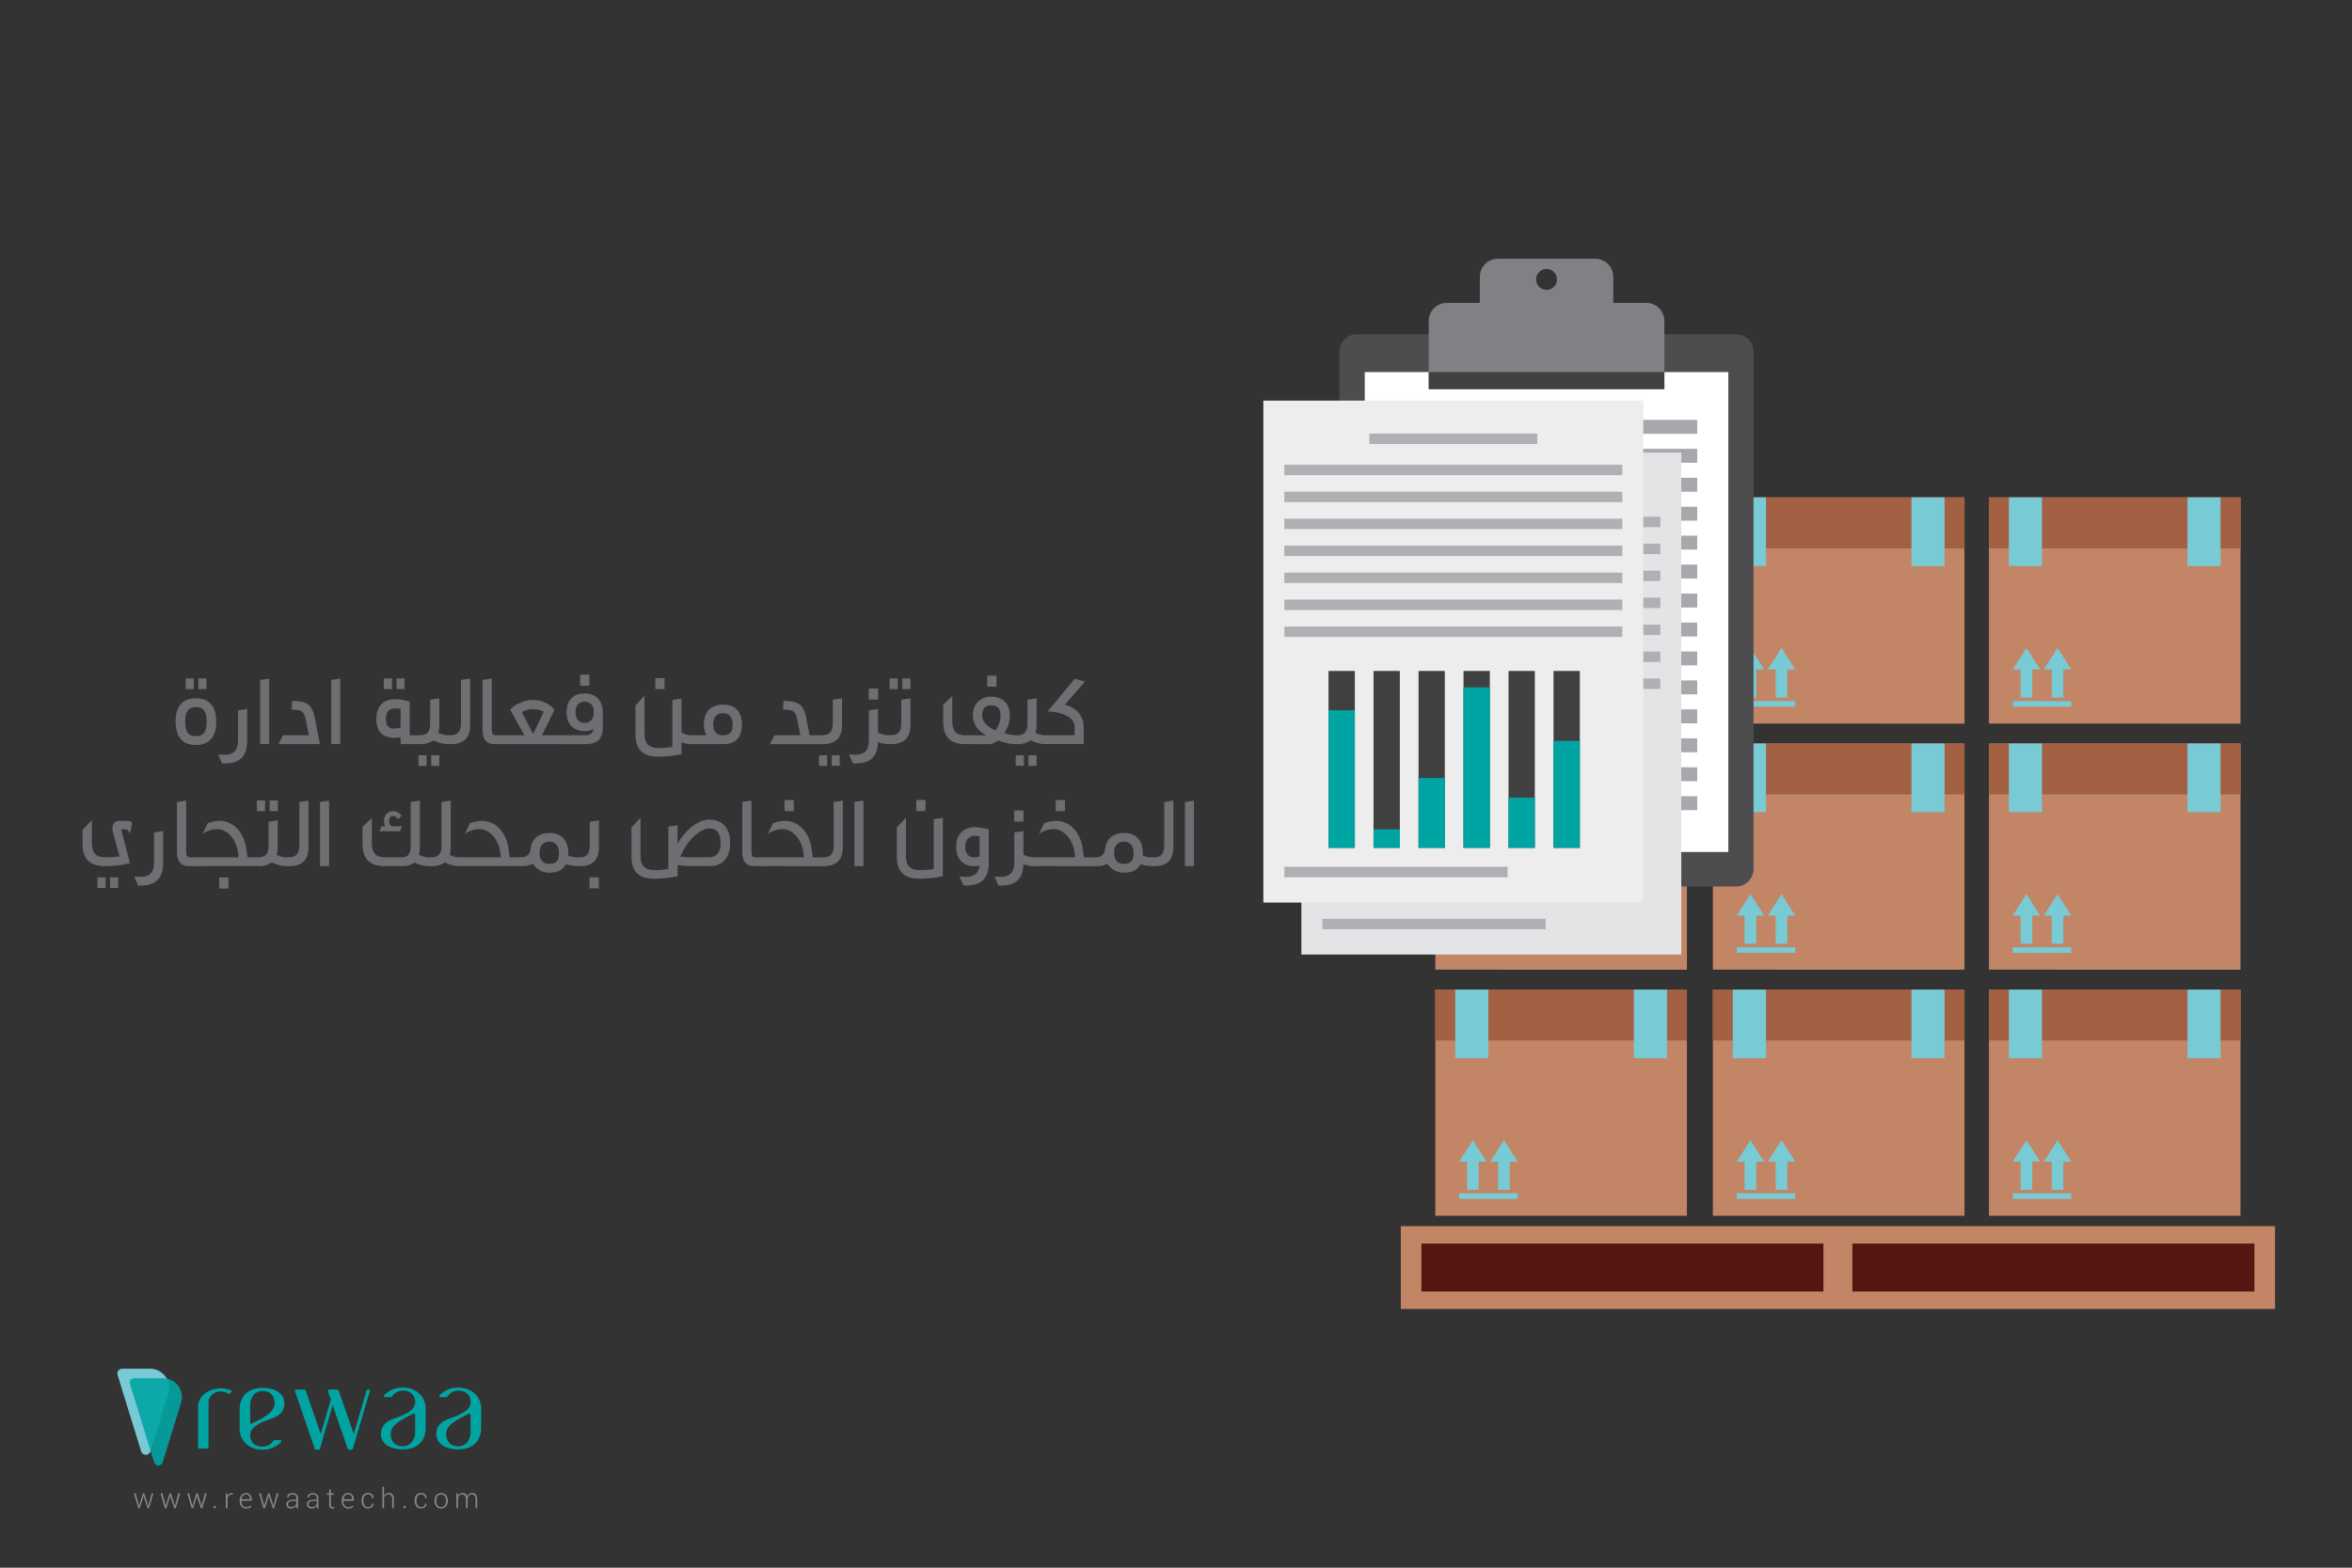 <svg id="Layer_1" data-name="Layer 1" xmlns="http://www.w3.org/2000/svg" viewBox="0 0 1500 1000"><rect x="0" y="0" width="1500" height="1000" fill="#333333" stroke="none"/><defs><style>.cls-1,.cls-3{fill:#00a5a3;}.cls-2{fill:#78cad5;}.cls-3{opacity:0.9;}.cls-4{fill:#898989;}.cls-5{fill:#6e6f72;}.cls-6{fill:#c28666;}.cls-7{fill:#541611;}.cls-8{fill:#a36043;}.cls-9{fill:#4d4d4f;}.cls-10{fill:#fff;}.cls-11{fill:#a6a8ab;}.cls-12{fill:#808184;}.cls-13{fill:#404041;}.cls-14{fill:#e3e4e5;}.cls-15{fill:#aeb0b3;}.cls-16{fill:#5bcaf4;}.cls-17{fill:#ededee;}</style></defs><path class="cls-1" d="M147.68,887.65a17.53,17.53,0,0,0-1.16,1.45.44.44,0,0,1-.59.13,10.65,10.65,0,0,0-5-1.69c-4.4-.08-7.95,3.18-7.95,7v28.69a.84.84,0,0,1-.89.78h-4.9a.84.84,0,0,1-.89-.78V897.31c0-6.46,6.48-11.71,14.48-11.71a17.08,17.08,0,0,1,6.72,1.37A.42.42,0,0,1,147.68,887.65Z"/><path class="cls-1" d="M167.31,922.77c-4.3,0-7.79-2.4-7.79-7.39,0-3.46,2.87-6,8.26-8.42,2.59-1.18,6.14-2.11,8.46-3.41a9.24,9.24,0,0,0,5.15-8.3h0c0-6.53-6.08-9.94-14.08-9.94s-14.47,4.29-14.47,13.85v12.06c0,8.25,6.48,13.52,14.47,13.52a16.24,16.24,0,0,0,12-4.92.71.71,0,0,0-.53-1.18h-3.84a.71.71,0,0,0-.6.35A8.14,8.14,0,0,1,167.31,922.77Zm-7.79-26.17c0-5.4,3.18-9.32,7.79-9.32,5.1,0,7.8,3,7.8,8,0,4.28-4.06,7.11-8,9.45-2.07,1.22-4.52,2.33-6.55,3.4a.7.7,0,0,1-1-.62Z"/><path class="cls-1" d="M257,887.07c4.31,0,7.79,2.4,7.79,7.39,0,3.46-2.87,5.95-8.26,8.42-2.59,1.18-6.14,2.11-8.46,3.41a9.24,9.24,0,0,0-5.15,8.3h0c0,6.53,6.08,9.94,14.08,9.94s14.47-4.29,14.47-13.85V898.62c0-8.25-6.48-13.52-14.47-13.52A16.24,16.24,0,0,0,245,890a.71.71,0,0,0,.53,1.18h3.84a.71.71,0,0,0,.6-.35A8.14,8.14,0,0,1,257,887.07Zm7.79,26.17c0,5.4-3.17,9.32-7.79,9.32-5.1,0-7.8-3-7.8-8,0-4.28,4.06-7.11,8-9.45,2.07-1.22,4.52-2.33,6.55-3.4a.7.7,0,0,1,1,.62Z"/><path class="cls-1" d="M292.35,887.07c4.31,0,7.8,2.4,7.8,7.39,0,3.46-2.87,5.95-8.26,8.42-2.59,1.18-6.14,2.11-8.46,3.41a9.25,9.25,0,0,0-5.16,8.3h0c0,6.53,6.09,9.94,14.08,9.94s14.48-4.29,14.48-13.85V898.62c0-8.25-6.48-13.52-14.48-13.52a16.23,16.23,0,0,0-12,4.92.71.71,0,0,0,.53,1.18h3.84a.68.68,0,0,0,.59-.35A8.17,8.17,0,0,1,292.35,887.07Zm7.8,26.17c0,5.4-3.18,9.32-7.8,9.32-5.09,0-7.79-3-7.79-8,0-4.28,4.05-7.11,8-9.45,2.06-1.22,4.52-2.33,6.54-3.4a.7.7,0,0,1,1,.62Z"/><path class="cls-1" d="M236,886.92l-11,37.26a.82.82,0,0,1-.78.58h-1.67a.82.82,0,0,1-.79-.54l-9.61-27.93L204,924.18a.82.82,0,0,1-.78.58h-1.67a.82.82,0,0,1-.79-.54l-12.62-36.75a.86.86,0,0,1,.85-1.1h5.1a.89.89,0,0,1,.86.62l9.62,27.72v0L211,892.83l-1.84-5.36a.87.87,0,0,1,.86-1.1h5.09a.88.88,0,0,1,.86.63l9.64,27.71v0l8.25-28a.45.45,0,0,1,.43-.31h1.28A.43.43,0,0,1,236,886.92Z"/><path class="cls-2" d="M95.59,873.06H78a3.13,3.13,0,0,0-3,4.05l15,48.63a3.13,3.13,0,0,0,6,0L107.34,889A12.3,12.3,0,0,0,95.59,873.06Z"/><path class="cls-3" d="M104,879.18H85.57a2.82,2.82,0,0,0-2.69,3.65l15.44,50a2.82,2.82,0,0,0,5.39,0l11.77-38.07A12,12,0,0,0,104,879.18Z"/><path class="cls-4" d="M88.28,959l.37,1.74h.06l.43-1.74,2-6.42h.9l2,6.42.44,1.8h0L95,959l1.69-6.42h1.13l-2.77,9.51h-.9L92,955.56,91.62,954h-.05l-.38,1.54-2.11,6.5h-.9l-2.76-9.51h1.12Z"/><path class="cls-4" d="M105.33,959l.37,1.74h0l.44-1.74,2-6.42h.9l2,6.42.43,1.8h.06L112,959l1.7-6.42h1.12l-2.77,9.51h-.89l-2.16-6.5-.37-1.54h-.06l-.38,1.54-2.1,6.5h-.91l-2.76-9.51h1.13Z"/><path class="cls-4" d="M122.37,959l.37,1.74h.05l.44-1.74,2-6.42h.91l2,6.42.44,1.8h0l.41-1.8,1.7-6.42h1.13l-2.77,9.51h-.9l-2.15-6.5-.38-1.54h0l-.38,1.54-2.11,6.5h-.91l-2.76-9.51h1.13Z"/><path class="cls-4" d="M137.56,962.06h-1.21v-1.44h1.21Z"/><path class="cls-4" d="M148.33,953.46l-.74-.06A2.39,2.39,0,0,0,146,954a3,3,0,0,0-.91,1.53v6.57H144v-9.51h.93l.13,1.58v.11a3.3,3.3,0,0,1,1.1-1.37,2.81,2.81,0,0,1,1.66-.5,1.5,1.5,0,0,1,.37,0l.29.06Z"/><path class="cls-4" d="M157,962.24a3.81,3.81,0,0,1-3-1.3,4.92,4.92,0,0,1-1.15-3.35v-.49a5,5,0,0,1,1.17-3.39,3.67,3.67,0,0,1,2.88-1.34,3.33,3.33,0,0,1,2.68,1.12,4.45,4.45,0,0,1,.95,3v.82h-6.62v.29a4.27,4.27,0,0,0,.82,2.69,2.69,2.69,0,0,0,2.27,1.08,4.38,4.38,0,0,0,1.6-.29,3.44,3.44,0,0,0,1.21-.77l.45.72a3.86,3.86,0,0,1-1.31.88A5,5,0,0,1,157,962.24Zm-.1-9a2.56,2.56,0,0,0-2,.87,3.72,3.72,0,0,0-.91,2.21l0,0h5.45v-.22a3.25,3.25,0,0,0-.66-2.09A2.32,2.32,0,0,0,156.9,953.27Z"/><path class="cls-4" d="M168.12,959l.37,1.74h0L169,959l2-6.42h.91l2,6.42.44,1.8h0l.42-1.8,1.69-6.42h1.13l-2.77,9.51H174l-2.15-6.5-.38-1.54h-.05l-.38,1.54-2.11,6.5H168l-2.76-9.51h1.12Z"/><path class="cls-4" d="M189.14,962.06c-.07-.33-.12-.62-.15-.86a6,6,0,0,1-.05-.74,3.88,3.88,0,0,1-1.38,1.28,4,4,0,0,1-2,.5,3,3,0,0,1-2.16-.74,2.65,2.65,0,0,1-.77-2,2.42,2.42,0,0,1,1.11-2.06,4.92,4.92,0,0,1,2.9-.79h2.34v-1.18a2,2,0,0,0-.64-1.6,2.63,2.63,0,0,0-1.83-.58,2.71,2.71,0,0,0-1.74.53,1.63,1.63,0,0,0-.67,1.33h-1l0-.06a2.25,2.25,0,0,1,.92-1.88,3.84,3.84,0,0,1,2.54-.82,3.78,3.78,0,0,1,2.51.8,2.86,2.86,0,0,1,1,2.3v4.67a7.82,7.82,0,0,0,.06,1,6,6,0,0,0,.18.94Zm-3.5-.75a3.79,3.79,0,0,0,2.1-.57,2.91,2.91,0,0,0,1.2-1.48v-1.82H186.6a3.46,3.46,0,0,0-2.12.61,1.79,1.79,0,0,0-.84,1.47,1.7,1.7,0,0,0,.53,1.3A2.09,2.09,0,0,0,185.64,961.31Z"/><path class="cls-4" d="M202.23,962.06c-.06-.33-.11-.62-.14-.86a6,6,0,0,1-.05-.74,3.88,3.88,0,0,1-1.38,1.28,4,4,0,0,1-2,.5,3,3,0,0,1-2.17-.74,2.68,2.68,0,0,1-.76-2,2.42,2.42,0,0,1,1.11-2.06,4.9,4.9,0,0,1,2.9-.79H202v-1.18a2.05,2.05,0,0,0-.65-1.6,2.62,2.62,0,0,0-1.82-.58,2.71,2.71,0,0,0-1.74.53,1.61,1.61,0,0,0-.67,1.33h-1l0-.06a2.23,2.23,0,0,1,.92-1.88,4.34,4.34,0,0,1,5,0,2.86,2.86,0,0,1,1,2.3v4.67a7.84,7.84,0,0,0,0,1,6,6,0,0,0,.19.94Zm-3.5-.75a3.85,3.85,0,0,0,2.11-.57,2.91,2.91,0,0,0,1.2-1.48v-1.82h-2.35a3.5,3.5,0,0,0-2.12.61,1.8,1.8,0,0,0-.83,1.47,1.7,1.7,0,0,0,.53,1.3A2.06,2.06,0,0,0,198.73,961.31Z"/><path class="cls-4" d="M211,950.12v2.43H213v.86H211v6.2a2,2,0,0,0,.34,1.32,1.14,1.14,0,0,0,.9.39l.37,0a2.65,2.65,0,0,0,.43-.08l.16.79a2.64,2.64,0,0,1-.52.17,3.34,3.34,0,0,1-.62.06,2,2,0,0,1-1.56-.63,2.93,2.93,0,0,1-.56-2v-6.2h-1.64v-.86h1.64v-2.43Z"/><path class="cls-4" d="M222.13,962.24a3.78,3.78,0,0,1-3-1.3,4.88,4.88,0,0,1-1.16-3.35v-.49a5,5,0,0,1,1.17-3.39,3.69,3.69,0,0,1,2.89-1.34,3.32,3.32,0,0,1,2.67,1.12,4.45,4.45,0,0,1,.95,3v.82H219v.29a4.27,4.27,0,0,0,.82,2.69,2.7,2.7,0,0,0,2.27,1.08,4.34,4.34,0,0,0,1.6-.29,3.58,3.58,0,0,0,1.22-.77l.44.72a3.86,3.86,0,0,1-1.31.88A5,5,0,0,1,222.13,962.24Zm-.09-9a2.57,2.57,0,0,0-2,.87,3.78,3.78,0,0,0-.91,2.21l0,0h5.45v-.22a3.25,3.25,0,0,0-.66-2.09A2.3,2.3,0,0,0,222,953.27Z"/><path class="cls-4" d="M234.69,961.36a2.83,2.83,0,0,0,1.78-.6,2,2,0,0,0,.78-1.66h.94l0,0a2.67,2.67,0,0,1-1,2.21,3.77,3.77,0,0,1-2.48.88,3.55,3.55,0,0,1-3-1.33,5.31,5.31,0,0,1-1.06-3.42v-.37a5.36,5.36,0,0,1,1.05-3.41,3.57,3.57,0,0,1,3-1.34,3.64,3.64,0,0,1,2.55.93,3,3,0,0,1,1,2.42l0,.06h-.94a2.35,2.35,0,0,0-.75-1.83,2.6,2.6,0,0,0-1.82-.68,2.5,2.5,0,0,0-2.23,1.1,4.92,4.92,0,0,0-.73,2.75v.37a4.94,4.94,0,0,0,.73,2.77A2.51,2.51,0,0,0,234.69,961.36Z"/><path class="cls-4" d="M244.94,954.17a3.69,3.69,0,0,1,1.27-1.33,3.57,3.57,0,0,1,1.84-.47,2.85,2.85,0,0,1,2.31.94,4.32,4.32,0,0,1,.81,2.89v5.86h-1.06v-5.88a3.26,3.26,0,0,0-.61-2.22,2.16,2.16,0,0,0-1.68-.67,3,3,0,0,0-1.83.54,3.22,3.22,0,0,0-1.05,1.44v6.79h-1.05V948.35h1.05Z"/><path class="cls-4" d="M258.61,962.06h-1.2v-1.44h1.2Z"/><path class="cls-4" d="M268.53,961.36a2.86,2.86,0,0,0,1.79-.6,2,2,0,0,0,.77-1.66H272l0,0a2.67,2.67,0,0,1-1,2.21,3.77,3.77,0,0,1-2.48.88,3.55,3.55,0,0,1-3-1.33,5.31,5.31,0,0,1-1.06-3.42v-.37a5.36,5.36,0,0,1,1.05-3.41,3.57,3.57,0,0,1,3-1.34,3.64,3.64,0,0,1,2.55.93,3,3,0,0,1,1,2.42l0,.06h-.94a2.38,2.38,0,0,0-.74-1.83,2.64,2.64,0,0,0-1.83-.68,2.5,2.5,0,0,0-2.23,1.1,4.92,4.92,0,0,0-.73,2.75v.37a4.94,4.94,0,0,0,.73,2.77A2.51,2.51,0,0,0,268.53,961.36Z"/><path class="cls-4" d="M277.14,957.16a5.09,5.09,0,0,1,1.15-3.44,4.13,4.13,0,0,1,6.11,0,5.09,5.09,0,0,1,1.15,3.44v.29a5.13,5.13,0,0,1-1.14,3.45,4.16,4.16,0,0,1-6.12,0,5.08,5.08,0,0,1-1.15-3.45Zm1.06.29a4.5,4.5,0,0,0,.83,2.78,2.95,2.95,0,0,0,4.64,0,4.5,4.5,0,0,0,.84-2.78v-.29a4.47,4.47,0,0,0-.85-2.76,2.94,2.94,0,0,0-4.63,0,4.52,4.52,0,0,0-.83,2.76Z"/><path class="cls-4" d="M292.07,952.55l.09,1.56a3.42,3.42,0,0,1,1.22-1.28,3.5,3.5,0,0,1,1.81-.46,3.06,3.06,0,0,1,1.82.53,2.91,2.91,0,0,1,1,1.59,3.61,3.61,0,0,1,1.23-1.55,3.21,3.21,0,0,1,1.92-.57,2.88,2.88,0,0,1,2.35,1,4.92,4.92,0,0,1,.83,3.13v5.55h-1.06V956.5a3.83,3.83,0,0,0-.62-2.49,2.16,2.16,0,0,0-1.72-.72,2.39,2.39,0,0,0-1.87.73,3.65,3.65,0,0,0-.83,1.9v.19a1.78,1.78,0,0,1,0,.25v5.7h-1.06V956.5a3.84,3.84,0,0,0-.63-2.47,2.17,2.17,0,0,0-1.73-.74,2.57,2.57,0,0,0-1.76.56,2.88,2.88,0,0,0-.92,1.5v6.71h-1.06v-9.51Z"/><path class="cls-5" d="M137.92,460.31c0,10.19-4.86,14.92-13,14.92S112,470.5,112,460.31s4.68-14.86,12.92-14.86S137.92,450.12,137.92,460.31Zm-6.1,0c0-6.75-2.4-9.28-6.87-9.28s-6.88,2.53-6.88,9.28,2.27,9.28,6.88,9.28S131.82,467.06,131.82,460.31Zm-13.43-20.76v-6.81h5.19v6.81Zm8.11,0v-6.81h5.19v6.81Z"/><path class="cls-5" d="M139.15,481.27c.72,0,3.38.19,4,.19,6,0,8.69-2.92,8.69-9.21V453.11l5.77-.91v20.5c0,9.54-4.47,14.28-14.27,14.28h-1.69Z"/><path class="cls-5" d="M165.88,474.65V433.71l5.78-.84v41.78Z"/><path class="cls-5" d="M186.26,447.14c8.24,0,12.78,1.36,14.53,10.9L204,474.65H177.63l2.85-5.65H197l-1.89-9.4c-1.23-6.62-3.24-6.82-9.14-7Z"/><path class="cls-5" d="M211.23,474.65V433.71l5.78-.84v41.78Z"/><path class="cls-5" d="M255.48,470.24a22.86,22.86,0,0,1-4.09.39c-6.62,0-11.35-3.25-11.35-12,0-9.08,5.38-12.58,11.74-12.58a29.53,29.53,0,0,1,9.47,1.55V469h6.88l.39,5.65h-13Zm-10.71-30.69v-6.81H250v6.81Zm10.71,12.65a10,10,0,0,0-2.73-.26h-1c-3.18,0-5.64,1.62-5.64,6.68,0,4.8,2.2,6.1,5.25,6.1a18.26,18.26,0,0,0,4.09-.52Zm-2.6-12.65v-6.81H258v6.81Z"/><path class="cls-5" d="M266.9,488.53v-6.74h5.19v6.74Zm19.46-13.88a20,20,0,0,1-9.86-2.4,14.1,14.1,0,0,1-8.56,2.4l-.39-5.65c5.12,0,6.81-2.53,6.81-7.52V446.36l5.84-.91v17.07a20.91,20.91,0,0,1-.65,4.93A13.45,13.45,0,0,0,286.1,469h1.49l.59,5.65ZM275,488.53v-6.74h5.19v6.74Z"/><path class="cls-5" d="M287,469c5.13,0,7-2.53,7-7.52V433.71l5.84-.84v29.65c0,8-3.9,12.13-12.27,12.13Z"/><path class="cls-5" d="M315.36,474.65c-3.18,0-7.59-1.1-7.59-8.89V433.71l5.84-.84v32.5c0,3.31,1.17,3.63,2.4,3.63h6.55l.59,5.65Z"/><path class="cls-5" d="M322,469h12.46c-3.05-5.25-6.23-11.15-9.09-16.34A20.76,20.76,0,0,1,340,446.49c5.44,0,10.7,2.4,13.62,6.42L345.59,469h11.55l.59,5.65H322.56Zm18-.77L346.76,454A14,14,0,0,0,340,452.4a13.7,13.7,0,0,0-7.21,1.81Z"/><path class="cls-5" d="M356.56,469H373.1c3.31,0,4.8-1,5.39-4a12.67,12.67,0,0,1-4.35,1.36h-1.36c-6.49,0-11.42-3.76-11.42-12.06s4.93-11.94,11.48-11.94c5.19,0,8.44,2.2,10.25,5.64a13.67,13.67,0,0,1,1.37,6.3v9.21c0,8-3.57,11.16-11,11.16H357.14Zm22.12-14.72c0-4.61-2.4-6.69-5.84-6.69s-5.77,2.08-5.77,6.69,2.33,6.81,5.77,6.81S378.68,459,378.68,454.28ZM370,437.41v-7.07h5.9v7.07Z"/><path class="cls-5" d="M434.67,481.07a71.06,71.06,0,0,1-15.18,1.56c-9.67,0-14.21-4.74-14.21-14.34V449.93l5.78-6.16V467.9c0,6.3,2.59,9.22,8.75,9.22a54.38,54.38,0,0,0,9-.65v-30l5.84-.91v21.73a14.22,14.22,0,0,0,6.88,1.75H443l.58,5.65h-1.81a22.81,22.81,0,0,1-7.14-1.17v7.59Zm-16.74-41.52v-7h5.91v7Z"/><path class="cls-5" d="M442.46,469h8.17a13.67,13.67,0,0,1-1.69-7.07c0-8.63,5.26-12.45,12.14-12.45,8.3,0,12.06,5.12,12.06,12.45,0,8.83-4.08,12.72-12.06,12.72H443Zm24.78-6.94c0-4.86-2.53-7.13-6.16-7.13s-6.23,2.27-6.23,7.13,2.46,6.94,5.9,6.94h.33C465.55,469,467.24,467,467.24,462.06Z"/><path class="cls-5" d="M499.68,447.14c8.24,0,12.78,1.36,14.53,10.9l2.08,11h8.43l.52,5.65H491.05L493.9,469h16.55l-1.88-9.4c-1.24-6.62-3.25-6.82-9.15-7Z"/><path class="cls-5" d="M522.32,488.53v-6.74h5.19v6.74ZM524.14,469c5.12,0,7-2.53,7-7.52V446.36l5.84-.91v17.07c0,8-3.89,12.13-12.26,12.13Zm6.29,19.53v-6.74h5.13v6.74Z"/><path class="cls-5" d="M541.46,481.27c.65,0,3.37.19,4,.19,6,0,8.63-2.92,8.63-9.21V453.11l5.84-.91v15.05a14.47,14.47,0,0,0,6.94,1.75h1.49l.52,5.65h-1.75a21.63,21.63,0,0,1-7.2-1.23c-.26,9.08-4.74,13.56-14.27,13.56H544Zm12.59-35v-7.07H560v7.07Z"/><path class="cls-5" d="M567.35,439.55v-6.81h5.19v6.81ZM567.8,469c5.13,0,7-2.53,7-7.52V446.36l5.84-.91v17.07c0,8-3.9,12.13-12.27,12.13Zm7.66-29.45v-6.81h5.19v6.81Z"/><path class="cls-5" d="M615.68,474.65c-9.8,0-14.14-4.87-14.14-14.27V449.54l5.77-5.58v16c0,6.16,2.47,9.08,8.37,9.08h13.43c-4.93-2.4-8.63-6.48-8.63-13.17,0-8.17,6.42-11.48,11.55-11.48,8.17,0,12,5.19,12,11.87a19.14,19.14,0,0,1-3.5,11.29,22.87,22.87,0,0,0,8.3,1.49l.59,5.65h-1.88c-3.12,0-7.4-1.1-11-2.34a10.25,10.25,0,0,1-6.49,2.34Zm22.38-18.17c0-4.6-2.07-6.55-6-6.55-2.85,0-5.71,1.62-5.71,5.9,0,4.61,3.11,7.85,8.56,10A15.23,15.23,0,0,0,638.06,456.48Zm-8.43-18.42v-7h5.9v7Z"/><path class="cls-5" d="M647.79,488.53v-6.74H653v6.74Zm19.47-13.88a20,20,0,0,1-9.86-2.4,14.12,14.12,0,0,1-8.57,2.4l-.39-5.65c5.13,0,6.82-2.53,6.82-7.52V446.36l5.84-.91v17.07a20.91,20.91,0,0,1-.65,4.93A13.45,13.45,0,0,0,667,469h1.49l.59,5.65ZM655.9,488.53v-6.74h5.2v6.74Z"/><path class="cls-5" d="M667.91,469h17.45v-5.25c0-7.07-9.93-9.86-17.06-9.86h-.2l17.39-21,6.42,1.95-12.72,14.6c6.17,1.68,11.94,6.29,11.94,14.27v10.9H668.49Z"/><path class="cls-5" d="M82.77,532.46C82.58,529.15,80.63,529,79,529H77.32c.46,1.95,1.17,4.61,5.52,21.61a64.56,64.56,0,0,1-15.9,1.88c-9.79,0-14.27-4.74-14.27-14.28v-8.88l5.9-6.17v14.47c0,6.29,2.47,9.21,8.63,9.21a57.91,57.91,0,0,0,9.09-.58c-.85-3.05-2.86-9.93-4.29-15.7a7.46,7.46,0,0,1-.25-2.21c0-2.79,1.42-4.73,4.6-4.73h3.7c3,0,4.15.39,4.15,1.68a9.43,9.43,0,0,1-.19,1.17ZM62.14,566.39v-6.75h5.19v6.75Zm8.11,0v-6.75h5.13v6.75Z"/><path class="cls-5" d="M85.56,559.12c.72,0,3.38.2,4,.2,6,0,8.69-2.92,8.69-9.22V531l5.77-.9v20.5c0,9.53-4.47,14.27-14.27,14.27H88.09Z"/><path class="cls-5" d="M120.47,552.5c-3.18,0-7.59-1.1-7.59-8.88V511.56l5.84-.84v32.51c0,3.3,1.16,3.63,2.4,3.63h6.55l.58,5.64Z"/><path class="cls-5" d="M157.9,546.86h6.95l.51,5.64H127.67l-.59-5.64h25c-.2-9.8-6-18-13.95-18a15.9,15.9,0,0,0-8.89,3.12l3.18-6.82a22.75,22.75,0,0,1,7.53-1.55c9.27,0,15.89,7.65,17.25,18.55Zm-18.1,19.92v-7.07h5.91v7.07Z"/><path class="cls-5" d="M163.87,517.4v-6.81h5.19v6.81Zm19.4,35.1a20,20,0,0,1-9.86-2.4,14,14,0,0,1-8.57,2.4l-.39-5.64c5.13,0,6.82-2.53,6.82-7.53V524.22l5.84-.91v17.06a20.91,20.91,0,0,1-.65,4.93,13.47,13.47,0,0,0,6.55,1.56h1.49l.59,5.64ZM172,517.4v-6.81h5.19v6.81Z"/><path class="cls-5" d="M183.92,546.86c5.12,0,7-2.53,7-7.53V511.56l5.84-.84v29.65c0,8-3.89,12.13-12.26,12.13Z"/><path class="cls-5" d="M204.09,552.5V511.56l5.78-.84V552.5Z"/><path class="cls-5" d="M245.36,552.5c-9.67,0-14.15-4.86-14.15-14.27V527.4l5.91-5.58v15.83c0,6.16,2.33,9.21,8.24,9.21h11c4.09,0,5.58-2.53,5.58-7.53V511.56l5.84-.84v29.65a16.22,16.22,0,0,1-.65,4.87,13.83,13.83,0,0,0,6.62,1.62h1.49l.59,5.64H274a21.08,21.08,0,0,1-9.86-2.4c-1.69,1.63-4.15,2.4-7.46,2.4Zm-2-25.43h2.34a7.05,7.05,0,0,1-.78-3.44c0-4.47,3.05-6.23,5.71-6.23a6.7,6.7,0,0,1,5.45,2.86l-2,2.27c-1.3-1.3-2.47-2.08-3.44-2.08-1.3,0-2.47,1-2.47,3.18s.85,3.44,2.47,3.44h5.9L255,530.25H242Z"/><path class="cls-5" d="M293.63,552.5a20,20,0,0,1-9.86-2.4,14.07,14.07,0,0,1-8.57,2.4l-.39-5.64c5.13,0,6.81-2.53,6.81-7.53V511.56l5.84-.84v29.65a20.4,20.4,0,0,1-.65,4.93,13.53,13.53,0,0,0,6.56,1.56h1.49l.58,5.64Z"/><path class="cls-5" d="M325.09,546.86H332l.52,5.64H294.86l-.59-5.64h25.05c-.2-9.8-6-18-13.95-18a15.9,15.9,0,0,0-8.89,3.12l3.18-6.82a22.7,22.7,0,0,1,7.53-1.55c9.27,0,15.89,7.65,17.25,18.55Z"/><path class="cls-5" d="M338.33,541.67c.84-7,5.77-10.32,12-10.32,8.3,0,12.07,5.39,12.07,12.52v1.82a12.82,12.82,0,0,0,5.77,1.17h1.49c4.68,0,6.43-2.6,6.43-7.53V524.22l5.84-.91v17.06c0,7.79-3.7,12.13-11.75,12.13h-1.81a23.51,23.51,0,0,1-7.46-1.29c-1.89,3.82-5.39,5.45-10.58,5.45a12.13,12.13,0,0,1-8.69-3.51,16.36,16.36,0,0,1-1.82-2.33c-1.82,1.29-4.22,1.68-7.79,1.68l-.58-5.64C335.93,546.86,338,545.24,338.33,541.67Zm18.16,2.4c0-4.93-2.46-7.2-6.16-7.2a5.75,5.75,0,0,0-6,5.19c0,.45-.13.71-.13,1a5.88,5.88,0,0,0-.07,1c0,4.87,2.47,6.94,5.91,6.94h.32C354.81,551,356.49,549,356.49,544.07ZM376,566.65v-7h5.91v7Z"/><path class="cls-5" d="M432.14,558.93A70.67,70.67,0,0,1,417,560.48c-9.79,0-14.27-4.73-14.27-14.33V527.78l5.78-6.16v24.14c0,6.29,2.59,9.21,8.75,9.21a54.38,54.38,0,0,0,9-.65v-27l5.84-.84v11.74c7.46-12.52,15.83-15.44,20.24-15.44,7.53,0,13.31,4.61,13.31,14.79,0,5.39-1.43,9.15-3.83,11.49V549a7.86,7.86,0,0,1-2.21,1.82,13.26,13.26,0,0,1-6.55,1.68H439.47a43.11,43.11,0,0,1-7.33-.77Zm20.12-12.07c5,0,7.33-3.37,7.33-9.28,0-6.29-2.66-9.15-7.08-9.15a7.66,7.66,0,0,0-1.16.07c-4.87.71-12.78,6.75-17.46,17.91a40,40,0,0,0,5.19.45Z"/><path class="cls-5" d="M481,552.5c-3.17,0-7.59-1.1-7.59-8.88V511.56l5.84-.84v32.51c0,3.3,1.17,3.63,2.4,3.63h6.56l.58,5.64Z"/><path class="cls-5" d="M488.2,552.5l-.59-5.64h25c-.2-9.8-6-18-13.95-18a15.9,15.9,0,0,0-8.89,3.12l3.18-6.82a22.69,22.69,0,0,1,7.52-1.55c9.28,0,15.9,7.65,17.26,18.55l.65,4.74h6.68c4.87,0,6.62-2.53,6.62-7.53V511.56l5.84-.84v29.65c0,8-3.89,12.13-12.26,12.13Zm12.13-35.1v-7.07h5.9v7.07Z"/><path class="cls-5" d="M544.9,552.5V511.56l5.77-.84V552.5Z"/><path class="cls-5" d="M601.34,558.93a70.65,70.65,0,0,1-15.11,1.55c-9.8,0-14.28-4.73-14.28-14.33V527.78l5.78-6.16v24.14c0,6.29,2.59,9.21,8.76,9.21a54.46,54.46,0,0,0,9-.65V522.53l5.83-.84v37.24Zm-17-41.59v-7.07h5.9v7.07Z"/><path class="cls-5" d="M611.85,559.12c.78,0,3.57.2,4.22.2,5.52,0,8.18-2.53,8.63-7.21a14.47,14.47,0,0,1-3.5.39c-6.49,0-11.42-4-11.42-12.32,0-8.57,5.58-12.53,11.74-12.53a29.13,29.13,0,0,1,9.08,1.5v21.47c0,9.34-4.54,14.21-14.2,14.21h-1.82Zm12.91-25.5a11.14,11.14,0,0,0-3.11-.45c-3,0-6.1,2-6.1,6.94s2.66,6.75,5.78,6.75a11.67,11.67,0,0,0,3.43-.58Z"/><path class="cls-5" d="M634.23,559.12c.65,0,3.38.2,4,.2,6,0,8.63-2.92,8.63-9.22V531l5.84-.9v15.05a14.41,14.41,0,0,0,6.94,1.75h1.49l.52,5.64h-1.75a21.63,21.63,0,0,1-7.2-1.23c-.26,9.08-4.74,13.56-14.28,13.56h-1.68Zm12.59-35V517h5.91v7.08Z"/><path class="cls-5" d="M704.76,541.67c.84-7,5.64-10.32,12-10.32,8.24,0,12.07,5.39,12.07,12.52a14.16,14.16,0,0,1-.07,1.82,13,13,0,0,0,5.78,1.17H736c4.74,0,6.49-2.6,6.49-7.53V511.56l5.84-.84v29.65c0,7.79-3.76,12.13-11.75,12.13H734.8a23.51,23.51,0,0,1-7.46-1.29c-1.88,3.82-5.45,5.45-10.58,5.45a12.13,12.13,0,0,1-8.69-3.51,15.93,15.93,0,0,1-1.88-2.33c-1.76,1.23-4,1.68-7.34,1.68H661.16l-.59-5.64h25c-.2-9.8-6-18-14-18a15.9,15.9,0,0,0-8.89,3.12l3.18-6.82a22.79,22.79,0,0,1,7.53-1.55c9.27,0,15.89,7.65,17.25,18.55l.65,4.74h7C702.49,546.86,704.3,545,704.76,541.67ZM673.29,517.4v-7.07h5.91v7.07Zm49.64,26.67c0-4.93-2.54-7.2-6.17-7.2a5.79,5.79,0,0,0-6.1,5.19c0,.45-.06.71-.06,1a5.88,5.88,0,0,0-.07,1c0,4.87,2.47,6.94,5.91,6.94h.32C721.24,551,722.93,549,722.93,544.07Z"/><path class="cls-5" d="M755.69,552.5V511.56l5.77-.84V552.5Z"/><rect class="cls-6" x="893.39" y="782.12" width="557.51" height="52.83"/><rect class="cls-7" x="906.51" y="793.25" width="256.41" height="30.59"/><rect class="cls-7" x="1181.36" y="793.25" width="256.39" height="30.59"/><rect class="cls-6" x="1268.46" y="631.25" width="160.44" height="144.27"/><rect class="cls-8" x="1268.46" y="631.25" width="160.44" height="32.49"/><rect class="cls-2" x="1281.17" y="631.25" width="21.13" height="43.77"/><rect class="cls-2" x="1395.06" y="631.25" width="21.1" height="43.77"/><polygon class="cls-2" points="1288.65 758.95 1296.09 758.95 1296.09 741 1301.12 741 1292.38 727.31 1283.63 741 1288.65 741 1288.65 758.95"/><polygon class="cls-2" points="1308.49 758.95 1315.91 758.95 1315.91 741 1320.95 741 1312.21 727.31 1303.48 741 1308.49 741 1308.49 758.95"/><polygon class="cls-2" points="1283.64 764.73 1320.95 764.73 1320.95 761.19 1283.63 761.19 1283.64 764.73"/><rect class="cls-6" x="1092.41" y="631.25" width="160.44" height="144.27"/><rect class="cls-8" x="1092.41" y="631.25" width="160.44" height="32.49"/><rect class="cls-2" x="1105.13" y="631.25" width="21.13" height="43.77"/><rect class="cls-2" x="1219.03" y="631.25" width="21.11" height="43.77"/><polygon class="cls-2" points="1112.63 758.95 1120.08 758.95 1120.08 741 1125.1 741 1116.34 727.31 1107.59 741 1112.63 741 1112.63 758.95"/><polygon class="cls-2" points="1132.48 758.95 1139.87 758.95 1139.87 741 1144.91 741 1136.19 727.31 1127.43 741 1132.48 741 1132.48 758.95"/><rect class="cls-2" x="1107.59" y="761.19" width="37.32" height="3.54"/><polygon class="cls-6" points="1428.9 618.57 1268.46 618.53 1268.46 474.27 1428.9 474.27 1428.9 618.57"/><rect class="cls-8" x="1268.46" y="474.27" width="160.44" height="32.49"/><rect class="cls-2" x="1281.17" y="474.27" width="21.13" height="43.79"/><rect class="cls-2" x="1395.06" y="474.27" width="21.1" height="43.79"/><polygon class="cls-2" points="1288.65 601.98 1296.09 601.98 1296.09 584.03 1301.12 584.03 1292.38 570.33 1283.63 584.03 1288.65 584.03 1288.65 601.98"/><polygon class="cls-2" points="1308.49 601.98 1315.91 601.98 1315.91 584.03 1320.95 584.03 1312.21 570.33 1303.48 584.03 1308.49 584.03 1308.49 601.98"/><polygon class="cls-2" points="1283.64 607.75 1320.95 607.75 1320.95 604.22 1283.63 604.22 1283.64 607.75"/><polygon class="cls-6" points="1252.85 618.57 1092.41 618.53 1092.41 474.27 1252.85 474.27 1252.85 618.57"/><rect class="cls-8" x="1092.41" y="474.27" width="160.44" height="32.49"/><rect class="cls-2" x="1105.13" y="474.27" width="21.13" height="43.79"/><rect class="cls-2" x="1219.03" y="474.27" width="21.11" height="43.79"/><polygon class="cls-2" points="1112.63 601.98 1120.08 601.98 1120.08 584.03 1125.1 584.03 1116.34 570.33 1107.59 584.03 1112.63 584.03 1112.63 601.98"/><polygon class="cls-2" points="1132.48 601.98 1139.87 601.98 1139.87 584.03 1144.91 584.03 1136.19 570.33 1127.43 584.03 1132.48 584.03 1132.48 601.98"/><rect class="cls-2" x="1107.59" y="604.22" width="37.32" height="3.54"/><polygon class="cls-6" points="1428.9 461.59 1268.46 461.56 1268.46 317.27 1428.9 317.27 1428.9 461.59"/><rect class="cls-8" x="1268.46" y="317.28" width="160.44" height="32.51"/><rect class="cls-2" x="1281.17" y="317.28" width="21.13" height="43.8"/><rect class="cls-2" x="1395.06" y="317.28" width="21.1" height="43.8"/><polygon class="cls-2" points="1288.65 444.98 1296.09 444.98 1296.09 427.03 1301.12 427.03 1292.38 413.33 1283.63 427.03 1288.65 427.03 1288.65 444.98"/><polygon class="cls-2" points="1308.49 444.98 1315.91 444.98 1315.91 427.03 1320.95 427.03 1312.21 413.33 1303.48 427.03 1308.49 427.03 1308.49 444.98"/><polygon class="cls-2" points="1283.64 450.76 1320.95 450.76 1320.95 447.22 1283.63 447.22 1283.64 450.76"/><polygon class="cls-6" points="1252.85 461.59 1092.41 461.56 1092.41 317.27 1252.85 317.27 1252.85 461.59"/><rect class="cls-8" x="1092.41" y="317.28" width="160.44" height="32.51"/><rect class="cls-2" x="1105.13" y="317.28" width="21.13" height="43.8"/><rect class="cls-2" x="1219.03" y="317.28" width="21.11" height="43.8"/><polygon class="cls-2" points="1112.63 444.98 1120.08 444.98 1120.08 427.03 1125.1 427.03 1116.34 413.33 1107.59 427.03 1112.63 427.03 1112.63 444.98"/><polygon class="cls-2" points="1132.48 444.98 1139.87 444.98 1139.87 427.03 1144.91 427.03 1136.19 413.33 1127.43 427.03 1132.48 427.03 1132.48 444.98"/><rect class="cls-2" x="1107.59" y="447.22" width="37.32" height="3.54"/><rect class="cls-6" x="915.38" y="631.25" width="160.45" height="144.27"/><rect class="cls-8" x="915.38" y="631.25" width="160.45" height="32.49"/><rect class="cls-2" x="928.09" y="631.25" width="21.13" height="43.77"/><rect class="cls-2" x="1042" y="631.25" width="21.13" height="43.77"/><polygon class="cls-2" points="935.62 758.95 943.03 758.95 943.03 741 948.07 741 939.31 727.31 930.57 741 935.62 741 935.62 758.95"/><polygon class="cls-2" points="955.43 758.95 962.83 758.95 962.83 741 967.88 741 959.14 727.31 950.4 741 955.43 741 955.43 758.95"/><rect class="cls-2" x="930.56" y="761.19" width="37.32" height="3.54"/><polygon class="cls-6" points="1075.83 618.57 915.38 618.53 915.38 474.27 1075.83 474.27 1075.83 618.57"/><rect class="cls-8" x="915.38" y="474.27" width="160.45" height="32.49"/><rect class="cls-2" x="928.09" y="474.27" width="21.13" height="43.79"/><rect class="cls-2" x="1042" y="474.27" width="21.13" height="43.79"/><polygon class="cls-2" points="935.62 601.98 943.03 601.98 943.03 584.03 948.07 584.03 939.31 570.33 930.57 584.03 935.62 584.03 935.62 601.98"/><polygon class="cls-2" points="955.43 601.98 962.83 601.98 962.83 584.03 967.88 584.03 959.14 570.33 950.4 584.03 955.43 584.03 955.43 601.98"/><rect class="cls-2" x="930.56" y="604.22" width="37.32" height="3.54"/><polygon class="cls-6" points="1075.83 461.59 915.38 461.56 915.38 317.27 1075.83 317.27 1075.83 461.59"/><rect class="cls-8" x="915.38" y="317.28" width="160.45" height="32.51"/><rect class="cls-2" x="928.09" y="317.28" width="21.13" height="43.8"/><rect class="cls-2" x="1042" y="317.28" width="21.13" height="43.8"/><polygon class="cls-2" points="935.62 444.98 943.03 444.98 943.03 427.03 948.07 427.03 939.31 413.33 930.57 427.03 935.62 427.03 935.62 444.98"/><polygon class="cls-2" points="955.43 444.98 962.83 444.98 962.83 427.03 967.88 427.03 959.14 413.33 950.4 427.03 955.43 427.03 955.43 444.98"/><rect class="cls-2" x="930.56" y="447.22" width="37.32" height="3.54"/><path class="cls-9" d="M1118.34,554.36a11.1,11.1,0,0,1-11.09,11.1H865.41a11.1,11.1,0,0,1-11.11-11.1V224.29a11.1,11.1,0,0,1,11.11-11.1h241.84a11.1,11.1,0,0,1,11.09,11.1Z"/><rect class="cls-10" x="870.39" y="237.34" width="231.87" height="306.12"/><rect class="cls-11" x="890.22" y="267.82" width="192.2" height="8.89"/><rect class="cls-11" x="890.22" y="286.29" width="192.2" height="8.9"/><rect class="cls-11" x="890.22" y="304.76" width="192.2" height="8.9"/><rect class="cls-11" x="890.22" y="323.23" width="192.2" height="8.89"/><rect class="cls-11" x="890.22" y="341.69" width="192.2" height="8.89"/><rect class="cls-11" x="890.22" y="360.16" width="192.2" height="8.89"/><rect class="cls-11" x="890.22" y="378.63" width="192.2" height="8.89"/><rect class="cls-11" x="890.22" y="397.1" width="192.2" height="8.89"/><rect class="cls-11" x="890.22" y="415.56" width="192.2" height="8.89"/><rect class="cls-11" x="890.22" y="434.03" width="192.2" height="8.89"/><rect class="cls-11" x="890.22" y="452.5" width="192.2" height="8.89"/><rect class="cls-11" x="890.22" y="470.97" width="192.2" height="8.89"/><rect class="cls-11" x="890.22" y="489.43" width="192.2" height="8.89"/><rect class="cls-11" x="890.22" y="507.9" width="192.2" height="8.89"/><path class="cls-12" d="M1049.94,193.2h-21.08V176.57a11.51,11.51,0,0,0-11.51-11.52H955.3a11.52,11.52,0,0,0-11.52,11.52V193.2H922.71a11.52,11.52,0,0,0-11.52,11.52v43.5h150.27v-43.5A11.52,11.52,0,0,0,1049.94,193.2Zm-63.62-8.32a6.64,6.64,0,1,1,6.64-6.63A6.64,6.64,0,0,1,986.32,184.88Z"/><rect class="cls-13" x="911.19" y="237.34" width="150.26" height="10.88"/><rect class="cls-14" x="829.96" y="288.7" width="242.29" height="320.18"/><rect class="cls-15" x="843.32" y="432.82" width="215.56" height="6.65"/><rect class="cls-15" x="843.32" y="586.08" width="142.43" height="6.66"/><rect class="cls-15" x="843.32" y="415.63" width="215.56" height="6.64"/><rect class="cls-15" x="843.32" y="398.42" width="215.56" height="6.64"/><rect class="cls-15" x="843.32" y="381.21" width="215.56" height="6.65"/><rect class="cls-15" x="843.32" y="364.02" width="215.56" height="6.64"/><rect class="cls-15" x="843.32" y="346.81" width="215.56" height="6.64"/><rect class="cls-15" x="843.32" y="329.6" width="215.56" height="6.64"/><rect class="cls-15" x="897.53" y="309.72" width="107.14" height="6.65"/><rect class="cls-13" x="871.52" y="461.16" width="16.79" height="112.84"/><rect class="cls-13" x="900.22" y="461.16" width="16.79" height="112.84"/><rect class="cls-13" x="928.92" y="461.16" width="16.79" height="112.84"/><rect class="cls-13" x="957.61" y="461.16" width="16.79" height="112.84"/><rect class="cls-13" x="986.32" y="461.16" width="16.79" height="112.84"/><rect class="cls-13" x="1015.02" y="461.16" width="16.78" height="112.84"/><rect class="cls-16" x="871.52" y="486.23" width="16.79" height="87.77"/><rect class="cls-16" x="900.22" y="562.16" width="16.79" height="11.83"/><rect class="cls-16" x="928.92" y="529.42" width="16.79" height="44.58"/><rect class="cls-16" x="957.61" y="471.61" width="16.79" height="102.39"/><rect class="cls-16" x="986.32" y="541.96" width="16.79" height="32.04"/><rect class="cls-16" x="1015.02" y="505.73" width="16.78" height="68.27"/><rect class="cls-17" x="805.71" y="255.54" width="242.29" height="320.18"/><rect class="cls-15" x="819.08" y="399.65" width="215.56" height="6.65"/><rect class="cls-15" x="819.08" y="552.92" width="142.43" height="6.66"/><rect class="cls-15" x="819.08" y="382.46" width="215.56" height="6.65"/><rect class="cls-15" x="819.08" y="365.25" width="215.56" height="6.64"/><rect class="cls-15" x="819.08" y="348.05" width="215.56" height="6.64"/><rect class="cls-15" x="819.08" y="330.85" width="215.56" height="6.64"/><rect class="cls-15" x="819.08" y="313.64" width="215.56" height="6.64"/><rect class="cls-15" x="819.08" y="296.44" width="215.56" height="6.65"/><rect class="cls-15" x="873.28" y="276.56" width="107.14" height="6.65"/><rect class="cls-13" x="847.27" y="427.99" width="16.79" height="112.84"/><rect class="cls-13" x="875.97" y="427.99" width="16.79" height="112.84"/><rect class="cls-13" x="904.67" y="427.99" width="16.78" height="112.84"/><rect class="cls-13" x="933.36" y="427.99" width="16.79" height="112.84"/><rect class="cls-13" x="962.07" y="427.99" width="16.78" height="112.84"/><rect class="cls-13" x="990.77" y="427.99" width="16.78" height="112.84"/><rect class="cls-1" x="847.27" y="453.07" width="16.79" height="87.77"/><rect class="cls-1" x="875.97" y="529" width="16.79" height="11.83"/><rect class="cls-1" x="904.67" y="496.26" width="16.78" height="44.57"/><rect class="cls-1" x="933.36" y="438.45" width="16.79" height="102.38"/><rect class="cls-1" x="962.07" y="508.79" width="16.78" height="32.04"/><rect class="cls-1" x="990.77" y="472.57" width="16.78" height="68.26"/></svg>